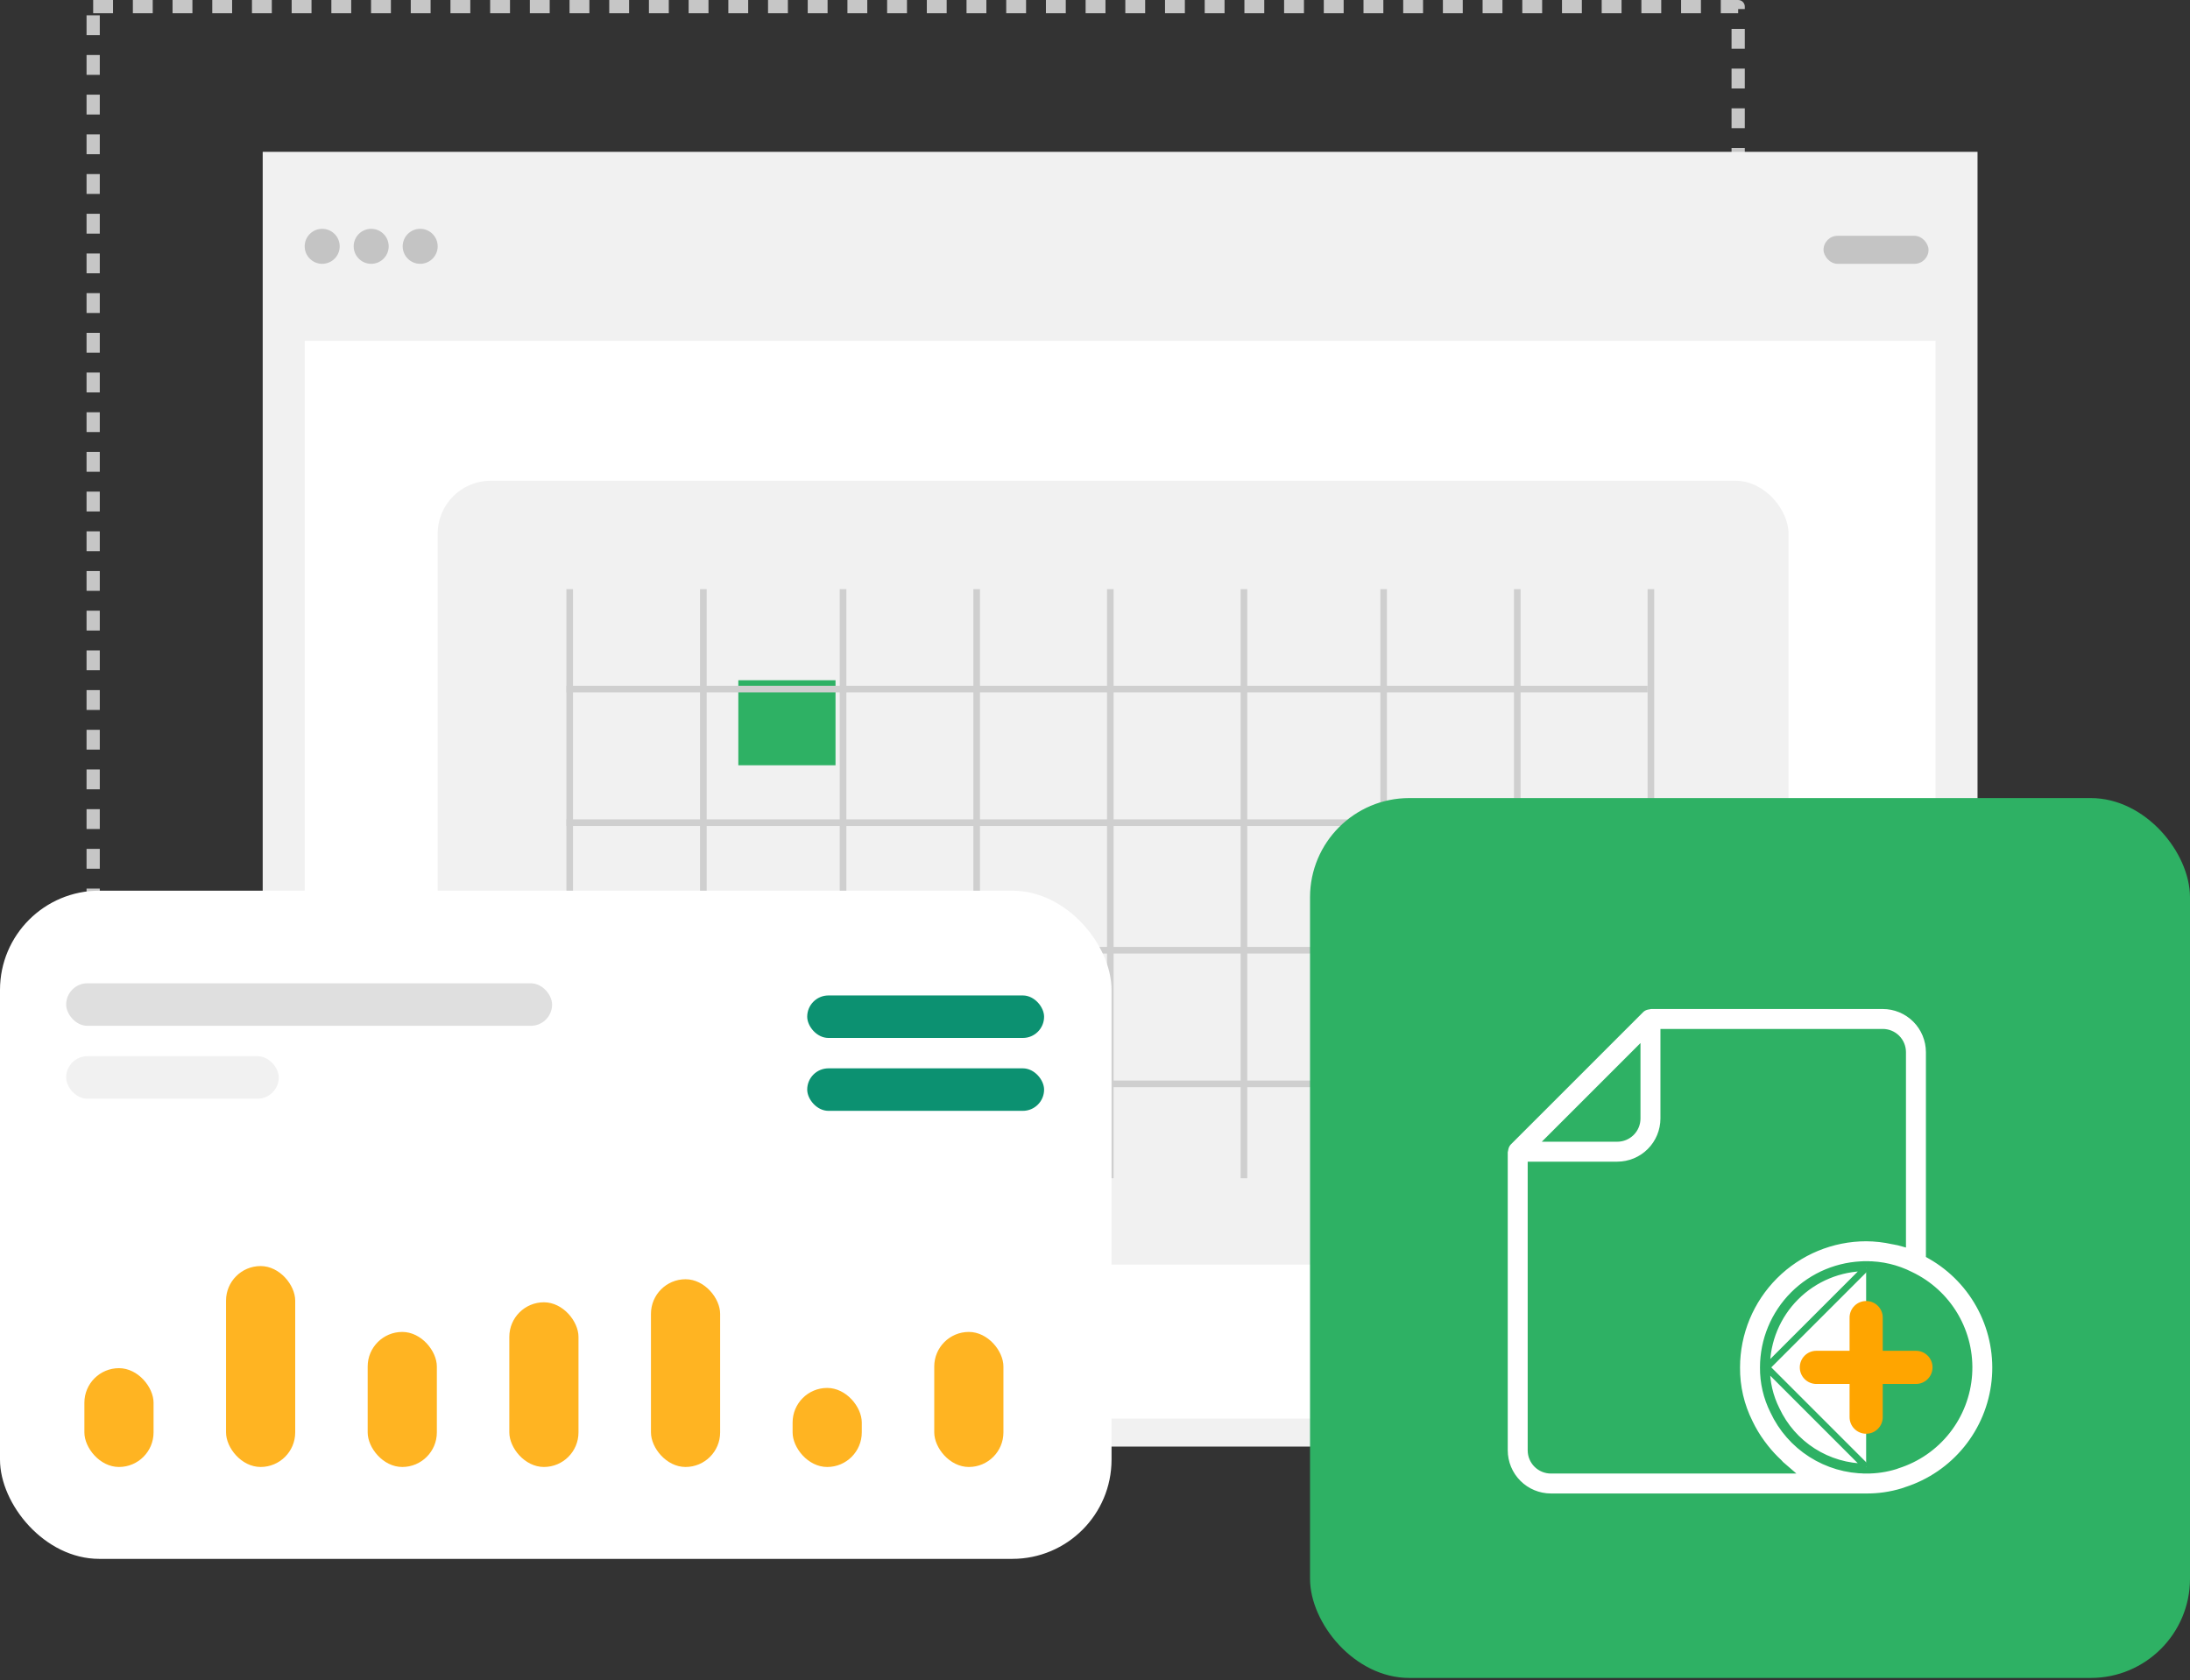 <svg xmlns="http://www.w3.org/2000/svg" width="331" height="254" viewBox="0 0 331 254" fill="none"><rect x="0" y="0" width="331" height="254" fill="#333333" stroke="none"/><rect x="14.082" y="1" width="248.628" height="182.528" stroke="#C6C6C6" stroke-width="2" stroke-linejoin="round" stroke-dasharray="3 3"></rect><rect x="39.705" y="22.951" width="259.182" height="195.709" fill="#F1F1F1"></rect><rect x="46.052" y="51.514" width="246.487" height="162.914" fill="white"></rect><rect x="66.152" y="72.672" width="204.172" height="118.483" rx="8" fill="#F1F1F1"></rect><rect x="275.613" y="35.646" width="15.868" height="4.232" rx="2.116" fill="#C4C4C4"></rect><circle cx="48.697" cy="37.233" r="2.645" fill="#C4C4C4"></circle><circle cx="56.102" cy="37.233" r="2.645" fill="#C4C4C4"></circle><circle cx="63.507" cy="37.233" r="2.645" fill="#C4C4C4"></circle><rect x="214.414" y="141.38" width="13.771" height="12.853" fill="#FF4E42"></rect><rect x="111.592" y="102.822" width="14.689" height="12.853" fill="#2EB164"></rect><rect x="233.693" y="179.938" width="15.607" height="9.181" fill="#FFB422"></rect><line x1="86.107" y1="89.051" x2="86.107" y2="178.102" stroke="#CFCFCF"></line><line x1="127.42" y1="89.051" x2="127.42" y2="178.102" stroke="#CFCFCF"></line><line x1="167.814" y1="89.051" x2="167.814" y2="178.102" stroke="#CFCFCF"></line><line x1="209.126" y1="89.051" x2="209.126" y2="178.102" stroke="#CFCFCF"></line><line x1="249.521" y1="89.051" x2="249.521" y2="178.102" stroke="#CFCFCF"></line><line x1="85.607" y1="104.158" x2="249.02" y2="104.158" stroke="#CFCFCF"></line><line x1="85.607" y1="143.634" x2="249.02" y2="143.634" stroke="#CFCFCF"></line><line x1="106.304" y1="89.051" x2="106.304" y2="178.102" stroke="#CFCFCF"></line><line x1="147.617" y1="89.051" x2="147.617" y2="178.102" stroke="#CFCFCF"></line><line x1="188.011" y1="89.051" x2="188.011" y2="178.102" stroke="#CFCFCF"></line><line x1="229.323" y1="89.051" x2="229.323" y2="178.102" stroke="#CFCFCF"></line><line x1="85.607" y1="124.355" x2="249.02" y2="124.355" stroke="#CFCFCF"></line><line x1="85.607" y1="163.831" x2="249.02" y2="163.831" stroke="#CFCFCF"></line><rect y="134.633" width="168" height="101" rx="15" fill="white"></rect><rect x="10" y="148.633" width="73.444" height="6.426" rx="3.213" fill="#DFDFDF"></rect><rect x="10" y="159.65" width="32.132" height="6.426" rx="3.213" fill="#F1F1F1"></rect><rect x="122.002" y="150.469" width="35.804" height="6.426" rx="3.213" fill="#0C9171"></rect><rect x="122.002" y="161.486" width="35.804" height="6.426" rx="3.213" fill="#0C9171"></rect><rect x="141.204" y="181.416" width="10.455" height="40.327" rx="5.228" fill="white" fill-opacity="0.24"></rect><rect x="141.204" y="201.331" width="10.455" height="20.413" rx="5.228" fill="#FFB422"></rect><rect x="119.796" y="181.416" width="10.455" height="40.327" rx="5.228" fill="white" fill-opacity="0.24"></rect><rect x="119.796" y="209.795" width="10.455" height="11.949" rx="5.228" fill="#FFB422"></rect><rect x="98.388" y="181.416" width="10.455" height="40.327" rx="5.228" fill="white" fill-opacity="0.24"></rect><rect x="98.388" y="193.365" width="10.455" height="28.378" rx="5.228" fill="#FFB422"></rect><rect x="76.979" y="181.416" width="10.455" height="40.327" rx="5.228" fill="white" fill-opacity="0.24"></rect><rect x="76.979" y="196.85" width="10.455" height="24.893" rx="5.228" fill="#FFB422"></rect><rect x="55.571" y="181.416" width="10.455" height="40.327" rx="5.228" fill="white" fill-opacity="0.24"></rect><rect x="55.571" y="201.331" width="10.455" height="20.413" rx="5.228" fill="#FFB422"></rect><rect x="34.163" y="181.416" width="10.455" height="40.327" rx="5.228" fill="white" fill-opacity="0.24"></rect><rect x="34.163" y="191.373" width="10.455" height="30.37" rx="5.228" fill="#FFB422"></rect><rect x="12.754" y="181.416" width="10.455" height="40.327" rx="5.228" fill="white" fill-opacity="0.24"></rect><rect x="12.754" y="206.807" width="10.455" height="14.936" rx="5.228" fill="#FFB422"></rect><rect x="198" y="120.633" width="133" height="133" rx="15" fill="#2EB164"></rect><g clip-path="url(#clip0_1146_2891)"><path d="M282.052 222.235C283.553 222.248 285.047 222.029 286.481 221.585L286.51 221.576L286.539 221.563C286.615 221.529 286.693 221.5 286.772 221.475L286.774 221.474C289.744 220.539 292.363 218.731 294.289 216.285C296.215 213.838 297.359 210.868 297.571 207.762C297.784 204.655 297.054 201.557 295.478 198.872C293.904 196.188 291.557 194.042 288.745 192.712C286.672 191.66 284.377 191.121 282.052 191.141M282.052 222.235C279.106 222.229 276.223 221.383 273.74 219.797C271.259 218.213 269.281 215.954 268.037 213.286C267.01 211.239 266.485 208.976 266.508 206.685C266.512 202.564 268.152 198.613 271.066 195.699C273.98 192.785 277.931 191.145 282.052 191.141M282.052 222.235C282.051 222.235 282.051 222.235 282.05 222.235L282.055 221.735M282.052 222.235C282.053 222.235 282.053 222.235 282.054 222.235L282.055 221.735M282.052 191.141C282.053 191.141 282.054 191.141 282.054 191.141L282.055 191.641M282.052 191.141C282.052 191.141 282.051 191.141 282.05 191.141L282.055 191.641M282.055 191.641C278.065 191.645 274.24 193.231 271.419 196.052C268.598 198.873 267.012 202.698 267.008 206.688M282.055 191.641L267.008 206.688M267.008 206.688C266.986 208.902 267.493 211.089 268.487 213.068C269.691 215.653 271.606 217.841 274.009 219.376C276.412 220.911 279.203 221.729 282.055 221.735M267.008 206.688L282.055 221.735M291.586 189.419V189.709L291.837 189.853C295.109 191.729 297.765 194.516 299.482 197.875C301.199 201.233 301.903 205.018 301.509 208.769C301.115 212.52 299.639 216.076 297.261 219.004C294.884 221.932 291.706 224.106 288.116 225.261L288.08 225.273L288.065 225.28L288.053 225.285C288.006 225.304 287.959 225.322 287.911 225.338L287.578 225.448C285.79 225.994 283.929 226.265 282.059 226.25H282.055H234.407C232.545 226.248 230.76 225.507 229.443 224.19C228.126 222.874 227.385 221.088 227.383 219.226V174.122C227.394 174.046 227.41 173.971 227.43 173.897L227.439 173.865L227.444 173.832C227.455 173.748 227.472 173.665 227.495 173.584L227.498 173.572L227.501 173.559C227.577 173.222 227.741 172.911 227.975 172.658L248.026 152.607C248.278 152.371 248.587 152.206 248.924 152.128L248.931 152.127L248.939 152.125C249.022 152.103 249.105 152.087 249.19 152.078L249.231 152.074L249.27 152.063C249.342 152.043 249.416 152.027 249.49 152.016H284.562C286.424 152.018 288.209 152.759 289.526 154.076C290.843 155.393 291.583 157.178 291.586 159.04V189.419ZM247.445 160.078V158.87L246.592 159.724L235.091 171.225L234.237 172.078H235.444H244.438C245.235 172.078 246 171.761 246.564 171.197C247.128 170.633 247.445 169.868 247.445 169.071V160.078ZM231.898 176.094H231.398V176.594V219.227C231.398 220.025 231.715 220.79 232.279 221.354C232.843 221.918 233.609 222.235 234.406 222.235H268.823H270.167L269.15 221.356C269.128 221.337 269.102 221.309 269.053 221.251C269.049 221.246 269.044 221.24 269.039 221.235C268.998 221.185 268.936 221.112 268.867 221.047L268.862 221.042C268.135 220.368 267.46 219.639 266.844 218.862C266.817 218.828 266.79 218.794 266.764 218.76C266.589 218.538 266.425 218.33 266.268 218.106L266.268 218.106L266.262 218.098C265.559 217.141 264.947 216.12 264.434 215.049L264.435 215.049L264.43 215.04C263.13 212.451 262.465 209.589 262.492 206.692L262.492 206.688C262.499 201.502 264.562 196.53 268.229 192.862C271.896 189.195 276.868 187.132 282.054 187.125C283.416 187.134 284.774 187.288 286.104 187.585L286.104 187.585L286.112 187.586C286.186 187.602 286.263 187.615 286.33 187.626C286.35 187.63 286.368 187.633 286.385 187.636C286.469 187.65 286.538 187.664 286.601 187.68L286.612 187.683L286.623 187.686C286.686 187.699 286.749 187.71 286.797 187.717C286.805 187.719 286.813 187.72 286.82 187.721C286.876 187.73 286.91 187.737 286.939 187.745L287.57 187.917V187.262V159.039C287.57 158.242 287.253 157.477 286.689 156.912C286.125 156.348 285.36 156.031 284.562 156.031H251.961H251.461V156.531V169.07C251.458 170.932 250.718 172.717 249.401 174.034C248.084 175.351 246.299 176.092 244.437 176.094H231.898Z" fill="white" stroke="#2EB164"></path><path d="M289.578 204.18H284.562V199.164C284.562 198.499 284.298 197.861 283.828 197.391C283.358 196.921 282.72 196.656 282.055 196.656C281.39 196.656 280.752 196.921 280.281 197.391C279.811 197.861 279.547 198.499 279.547 199.164V204.18H274.531C273.866 204.18 273.228 204.444 272.758 204.914C272.288 205.385 272.023 206.023 272.023 206.688C272.023 207.353 272.288 207.991 272.758 208.461C273.228 208.931 273.866 209.196 274.531 209.196H279.547V214.211C279.547 214.876 279.811 215.514 280.281 215.984C280.752 216.455 281.39 216.719 282.055 216.719C282.72 216.719 283.358 216.455 283.828 215.984C284.298 215.514 284.562 214.876 284.562 214.211V209.196H289.578C290.243 209.196 290.881 208.931 291.351 208.461C291.822 207.991 292.086 207.353 292.086 206.688C292.086 206.023 291.822 205.385 291.351 204.914C290.881 204.444 290.243 204.18 289.578 204.18Z" fill="#FFA500"></path></g><defs><clipPath id="clip0_1146_2891"><rect width="107" height="107" fill="white" transform="translate(211 135.633)"></rect></clipPath></defs></svg>